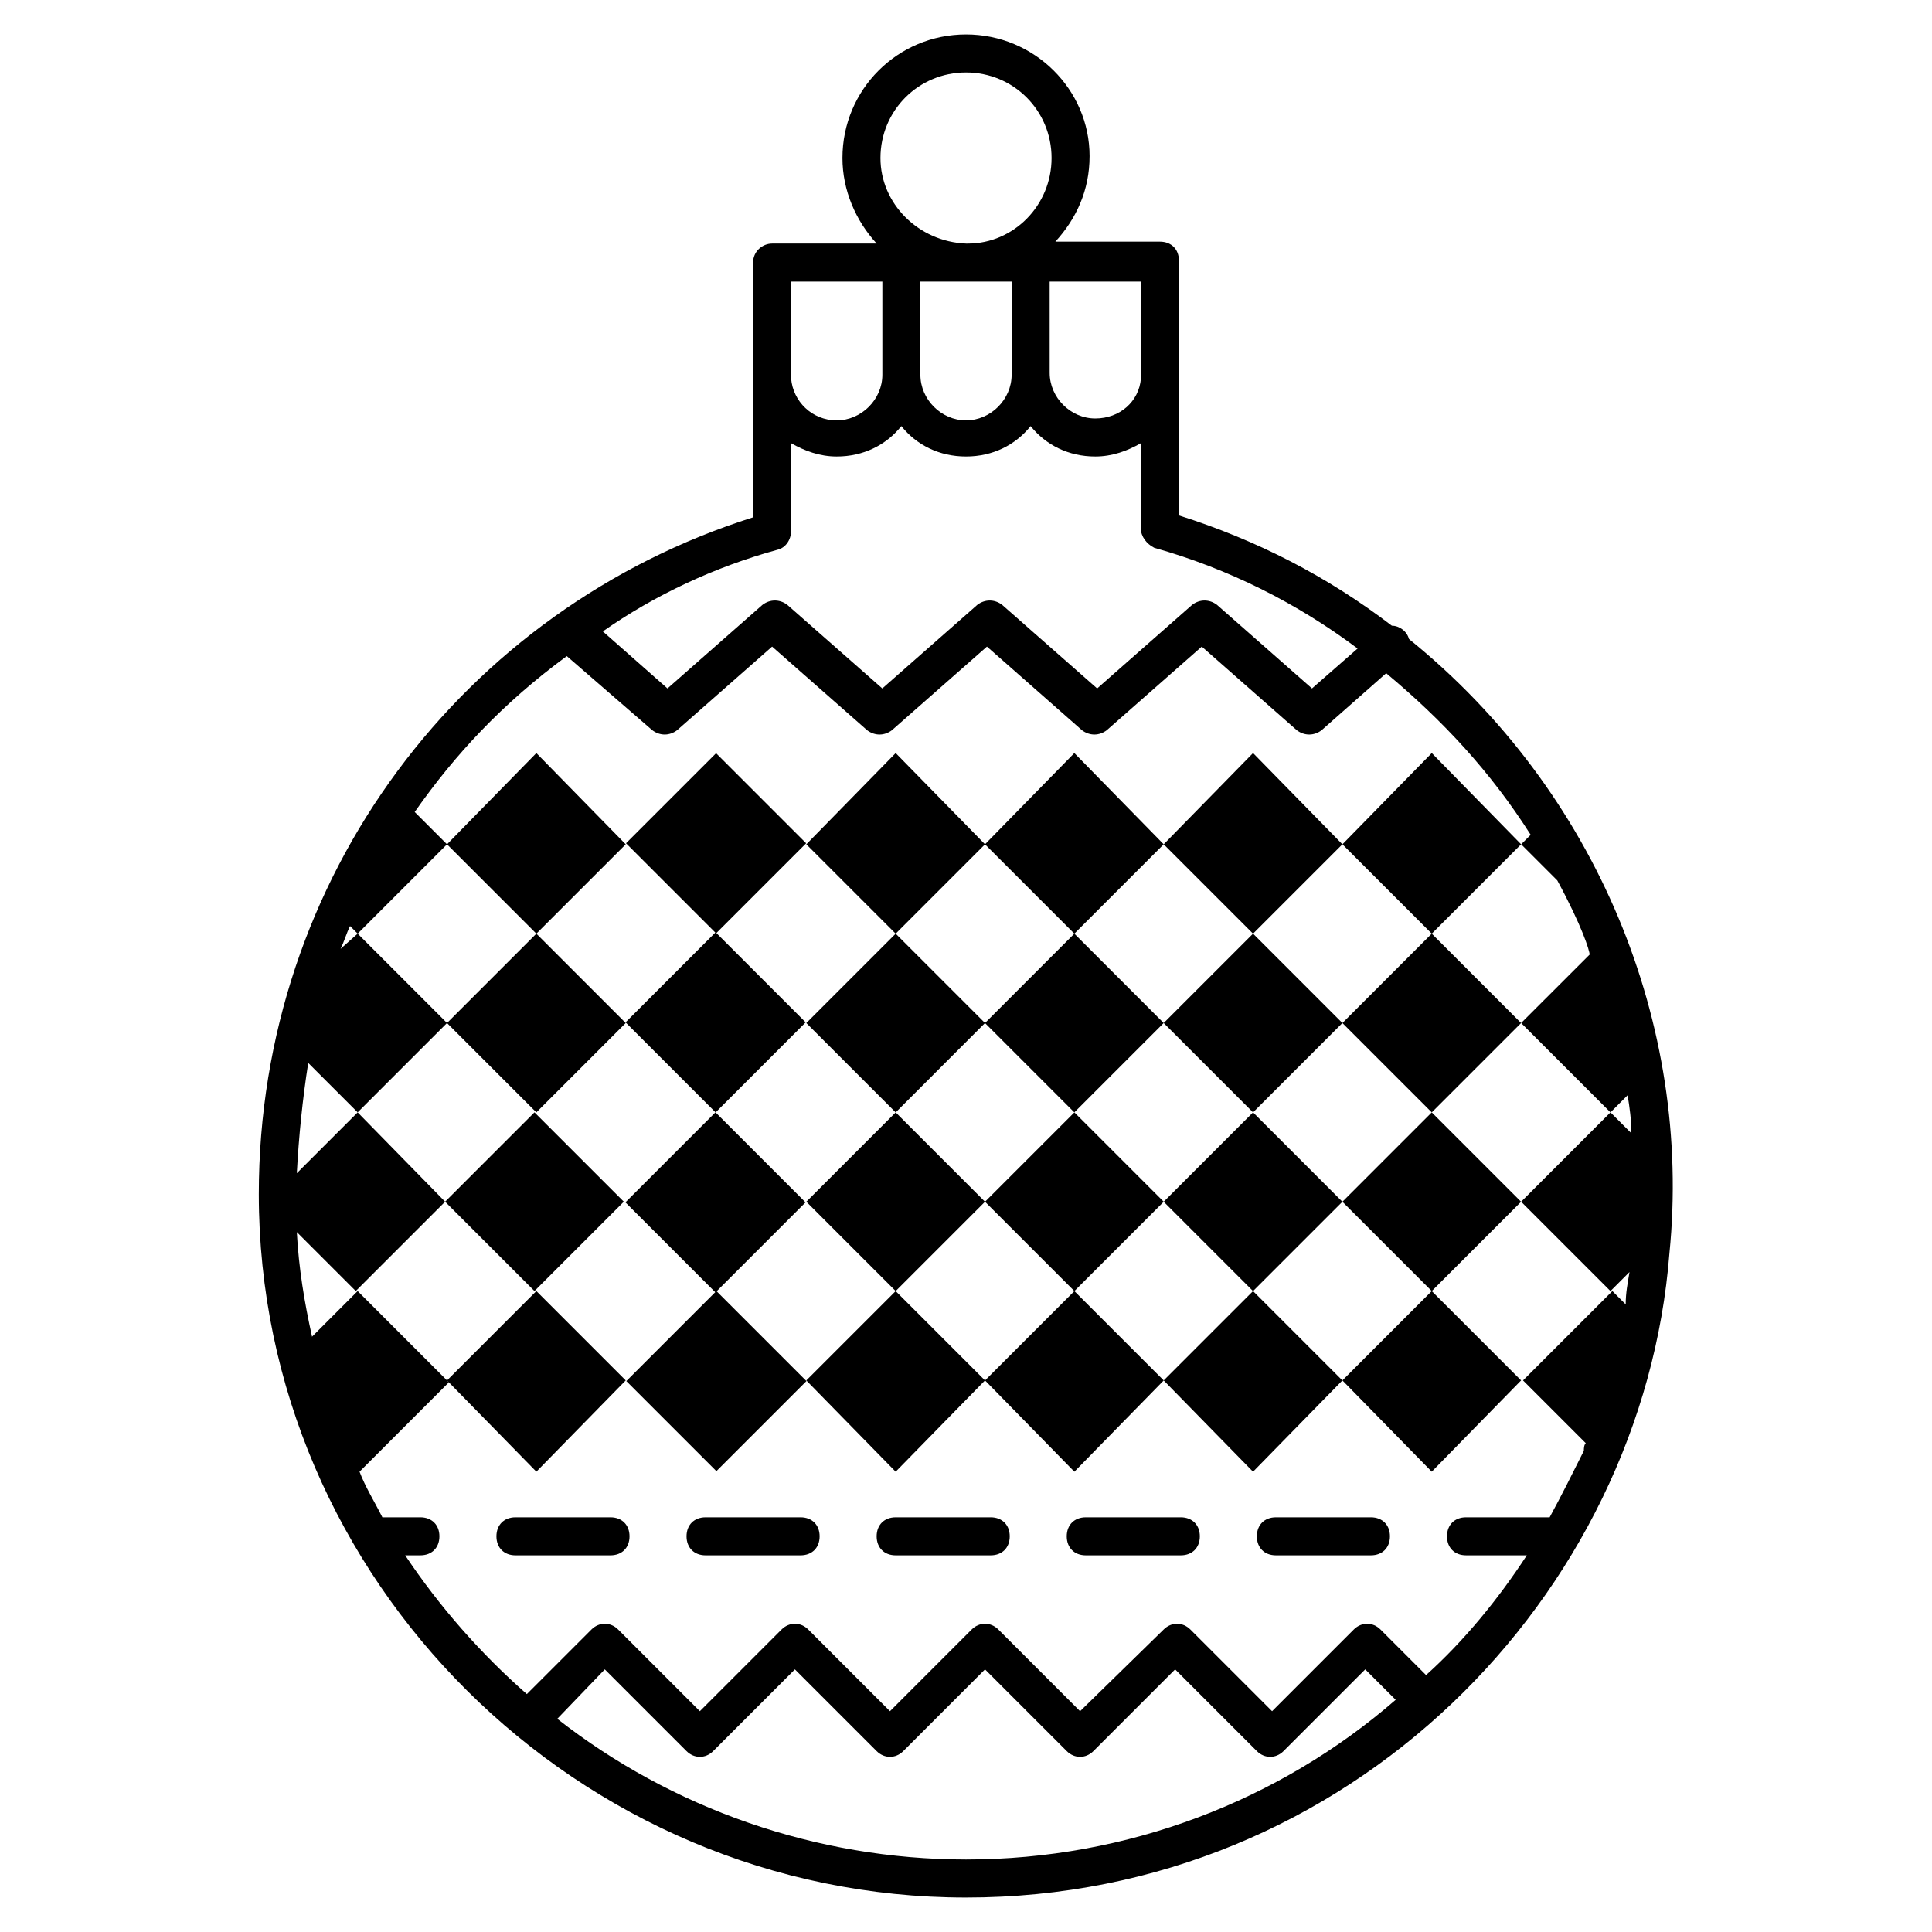 <?xml version="1.0" encoding="UTF-8"?>
<!-- Uploaded to: SVG Repo, www.svgrepo.com, Generator: SVG Repo Mixer Tools -->
<svg fill="#000000" width="800px" height="800px" version="1.1" viewBox="144 144 512 512" xmlns="http://www.w3.org/2000/svg">
 <g>
  <path d="m517.39 313.34c-0.504-2.016-2.519-3.527-4.535-3.527-17.129-13.098-35.77-22.672-56.426-29.223v-67.512c0-3.023-2.016-5.039-5.039-5.039h-27.711c5.543-6.047 9.07-13.602 9.07-22.672 0-17.629-14.609-32.238-32.746-32.238s-32.746 14.609-32.746 32.746c0 8.566 3.527 16.625 9.07 22.672h-27.711c-2.519 0-5.039 2.016-5.039 5.039v67.512c-76.578 24.184-130.99 95.219-130.99 179.36 0 102.27 84.641 186.41 187.42 186.41 101.77 0 179.36-80.105 186.41-170.79 6.043-60.453-19.148-122.42-69.023-162.73zm-163.74-94.715h24.184v24.688c0 6.551-5.543 12.09-12.09 12.09-6.551 0-11.586-5.039-12.09-11.082zm34.258 0h24.184v24.688c0 6.551-5.543 12.09-12.09 12.09-6.551 0-12.09-5.543-12.09-12.09zm34.262 0h24.184v25.695c-0.504 6.047-5.543 10.578-12.09 10.578-6.551 0-12.09-5.543-12.09-12.09zm-44.84-32.75c0-12.594 10.074-22.672 22.672-22.672 12.594 0 22.672 10.078 22.672 22.672s-10.078 22.672-22.168 22.672h-0.504c-12.598-0.504-22.672-10.578-22.672-22.672zm-27.207 103.79c2.016-0.504 3.527-2.519 3.527-5.039v-23.176c3.527 2.016 7.559 3.527 12.09 3.527 7.055 0 13.098-3.023 17.129-8.062 4.031 5.039 10.078 8.062 17.129 8.062 7.055 0 13.098-3.023 17.129-8.062 4.031 5.039 10.078 8.062 17.129 8.062 4.535 0 8.566-1.512 12.09-3.527v22.672c0 2.016 1.512 4.031 3.527 5.039 19.648 5.543 37.785 14.609 53.906 26.703l-12.09 10.578-25.191-22.168c-2.016-1.512-4.535-1.512-6.551 0l-25.191 22.168-25.191-22.168c-2.016-1.512-4.535-1.512-6.551 0l-25.191 22.168-25.191-22.168c-2.016-1.512-4.535-1.512-6.551 0l-25.191 22.168-17.129-15.113c13.617-9.574 29.738-17.129 46.363-21.664zm-58.441 309.84 12.594-13.102 21.664 21.664c2.016 2.016 5.039 2.016 7.055 0l21.664-21.664 21.664 21.664c2.016 2.016 5.039 2.016 7.055 0l21.66-21.664 21.664 21.664c2.016 2.016 5.039 2.016 7.055 0l21.664-21.664 21.664 21.664c2.016 2.016 5.039 2.016 7.055 0l21.664-21.664 8.062 8.062c-30.734 26.703-71.039 42.32-113.86 42.32-39.801 0-78.094-13.602-108.32-37.281zm262.99-53.406h-22.168c-3.023 0-5.039 2.016-5.039 5.039s2.016 5.039 5.039 5.039h16.121c-7.559 11.586-16.625 22.672-26.703 31.738l-12.09-12.09c-2.016-2.016-5.039-2.016-7.055 0l-21.664 21.664-21.664-21.664c-2.016-2.016-5.039-2.016-7.055 0l-22.164 21.664-21.664-21.664c-2.016-2.016-5.039-2.016-7.055 0l-21.66 21.664-21.664-21.664c-2.016-2.016-5.039-2.016-7.055 0l-21.664 21.664-21.664-21.664c-2.016-2.016-5.039-2.016-7.055 0l-17.129 17.129c-12.09-10.578-23.176-23.176-32.242-36.777h4.031c3.023 0 5.039-2.016 5.039-5.039s-2.016-5.039-5.039-5.039h-10.078c-2.016-4.031-4.535-8.062-6.047-12.09l23.68-23.68-24.18-24.184-12.09 12.09c-2.016-9.07-3.527-18.137-4.031-27.711l15.617 15.617 23.68-23.68 23.68 23.68 23.68-23.68-23.68-23.68-23.68 23.68-23.176-23.672-16.121 16.121c0.504-9.574 1.512-19.648 3.023-29.223l13.098 13.098 23.68-23.68-23.68-23.676-4.535 4.031c1.008-2.016 1.512-4.031 2.519-6.047l2.016 2.016 23.68-23.68-8.566-8.562c10.578-15.113 23.176-28.719 40.305-41.312l22.672 19.648c2.016 1.512 4.535 1.512 6.551 0l25.191-22.168 25.191 22.168c2.016 1.512 4.535 1.512 6.551 0l25.191-22.168 25.191 22.168c2.016 1.512 4.535 1.512 6.551 0l25.191-22.168 25.191 22.168c2.016 1.512 4.535 1.512 6.551 0l17.129-15.113c15.113 12.594 27.711 26.199 38.289 42.824l-2.519 2.519 9.574 9.574c6.551 12.09 8.566 18.641 8.566 19.648l-18.152 18.133 23.68 23.68 4.535-4.535c0.504 3.023 1.008 6.551 1.008 10.078l-5.543-5.543-23.68 23.68 23.68 23.68 5.039-5.039c-0.504 3.023-1.008 5.543-1.008 8.566l-3.527-3.527-23.68 23.68 16.625 16.625c-0.504 0.504-0.504 1.512-0.504 2.016-3.019 6.043-6.043 12.09-9.066 17.629z"/>
  <path d="m456.93 546.1h-25.191c-3.023 0-5.039 2.016-5.039 5.039s2.016 5.039 5.039 5.039h25.191c3.023 0 5.039-2.016 5.039-5.039s-2.016-5.039-5.039-5.039z"/>
  <path d="m406.55 546.1h-25.191c-3.023 0-5.039 2.016-5.039 5.039s2.016 5.039 5.039 5.039h25.191c3.023 0 5.039-2.016 5.039-5.039s-2.016-5.039-5.039-5.039z"/>
  <path d="m507.31 546.1h-25.191c-3.023 0-5.039 2.016-5.039 5.039s2.016 5.039 5.039 5.039h25.191c3.023 0 5.039-2.016 5.039-5.039s-2.016-5.039-5.039-5.039z"/>
  <path d="m356.17 546.1h-25.191c-3.023 0-5.039 2.016-5.039 5.039s2.016 5.039 5.039 5.039h25.191c3.023 0 5.039-2.016 5.039-5.039s-2.016-5.039-5.039-5.039z"/>
  <path d="m305.79 546.1h-25.191c-3.023 0-5.039 2.016-5.039 5.039s2.016 5.039 5.039 5.039h25.191c3.023 0 5.039-2.016 5.039-5.039s-2.016-5.039-5.039-5.039z"/>
  <path d="m286.14 343.57-23.68 24.184 23.68 23.68 23.68-23.68z"/>
  <path d="m333.77 343.61 23.867 23.867-23.867 23.867-23.867-23.867z"/>
  <path d="m405.04 367.75-23.676-24.184-23.68 24.184 23.68 23.68z"/>
  <path d="m452.39 367.75-23.68-24.184-23.68 24.184 23.68 23.68z"/>
  <path d="m499.75 367.75-23.68-24.184-23.68 24.184 23.68 23.68z"/>
  <path d="m547.11 367.75-23.676-24.184-23.68 24.184 23.68 23.68z"/>
  <path d="m286.14 391.43-23.68 23.68 23.68 23.68 23.68-23.68z"/>
  <path d="m309.78 414.93 23.867-23.867 23.867 23.867-23.867 23.867z"/>
  <path d="m405.04 415.11-23.676-23.68-23.68 23.68 23.68 23.68z"/>
  <path d="m452.39 415.11-23.68-23.68-23.68 23.68 23.68 23.68z"/>
  <path d="m499.75 415.11-23.68-23.68-23.68 23.68 23.68 23.68z"/>
  <path d="m523.43 438.79 23.676-23.68-23.676-23.68-23.68 23.68z"/>
  <path d="m333.61 438.77 23.867 23.867-23.867 23.867-23.867-23.867z"/>
  <path d="m405.04 462.47-23.676-23.68-23.68 23.68 23.68 23.676z"/>
  <path d="m405.04 462.47 23.68 23.676 23.68-23.676-23.68-23.68z"/>
  <path d="m476.07 486.15 23.68-23.676-23.68-23.68-23.68 23.68z"/>
  <path d="m523.43 486.15 23.676-23.676-23.676-23.68-23.68 23.68z"/>
  <path d="m286.14 534.01 23.68-24.184-23.68-23.68-23.68 23.68z"/>
  <path d="m333.85 533.87-23.867-23.867 23.867-23.867 23.867 23.867z"/>
  <path d="m357.68 509.83 23.68 24.184 23.676-24.184-23.676-23.68z"/>
  <path d="m405.04 509.83 23.68 24.184 23.68-24.184-23.68-23.68z"/>
  <path d="m452.39 509.83 23.68 24.184 23.68-24.184-23.68-23.68z"/>
  <path d="m523.43 534.01 23.676-24.184-23.676-23.68-23.68 23.68z"/>
 </g>
</svg>